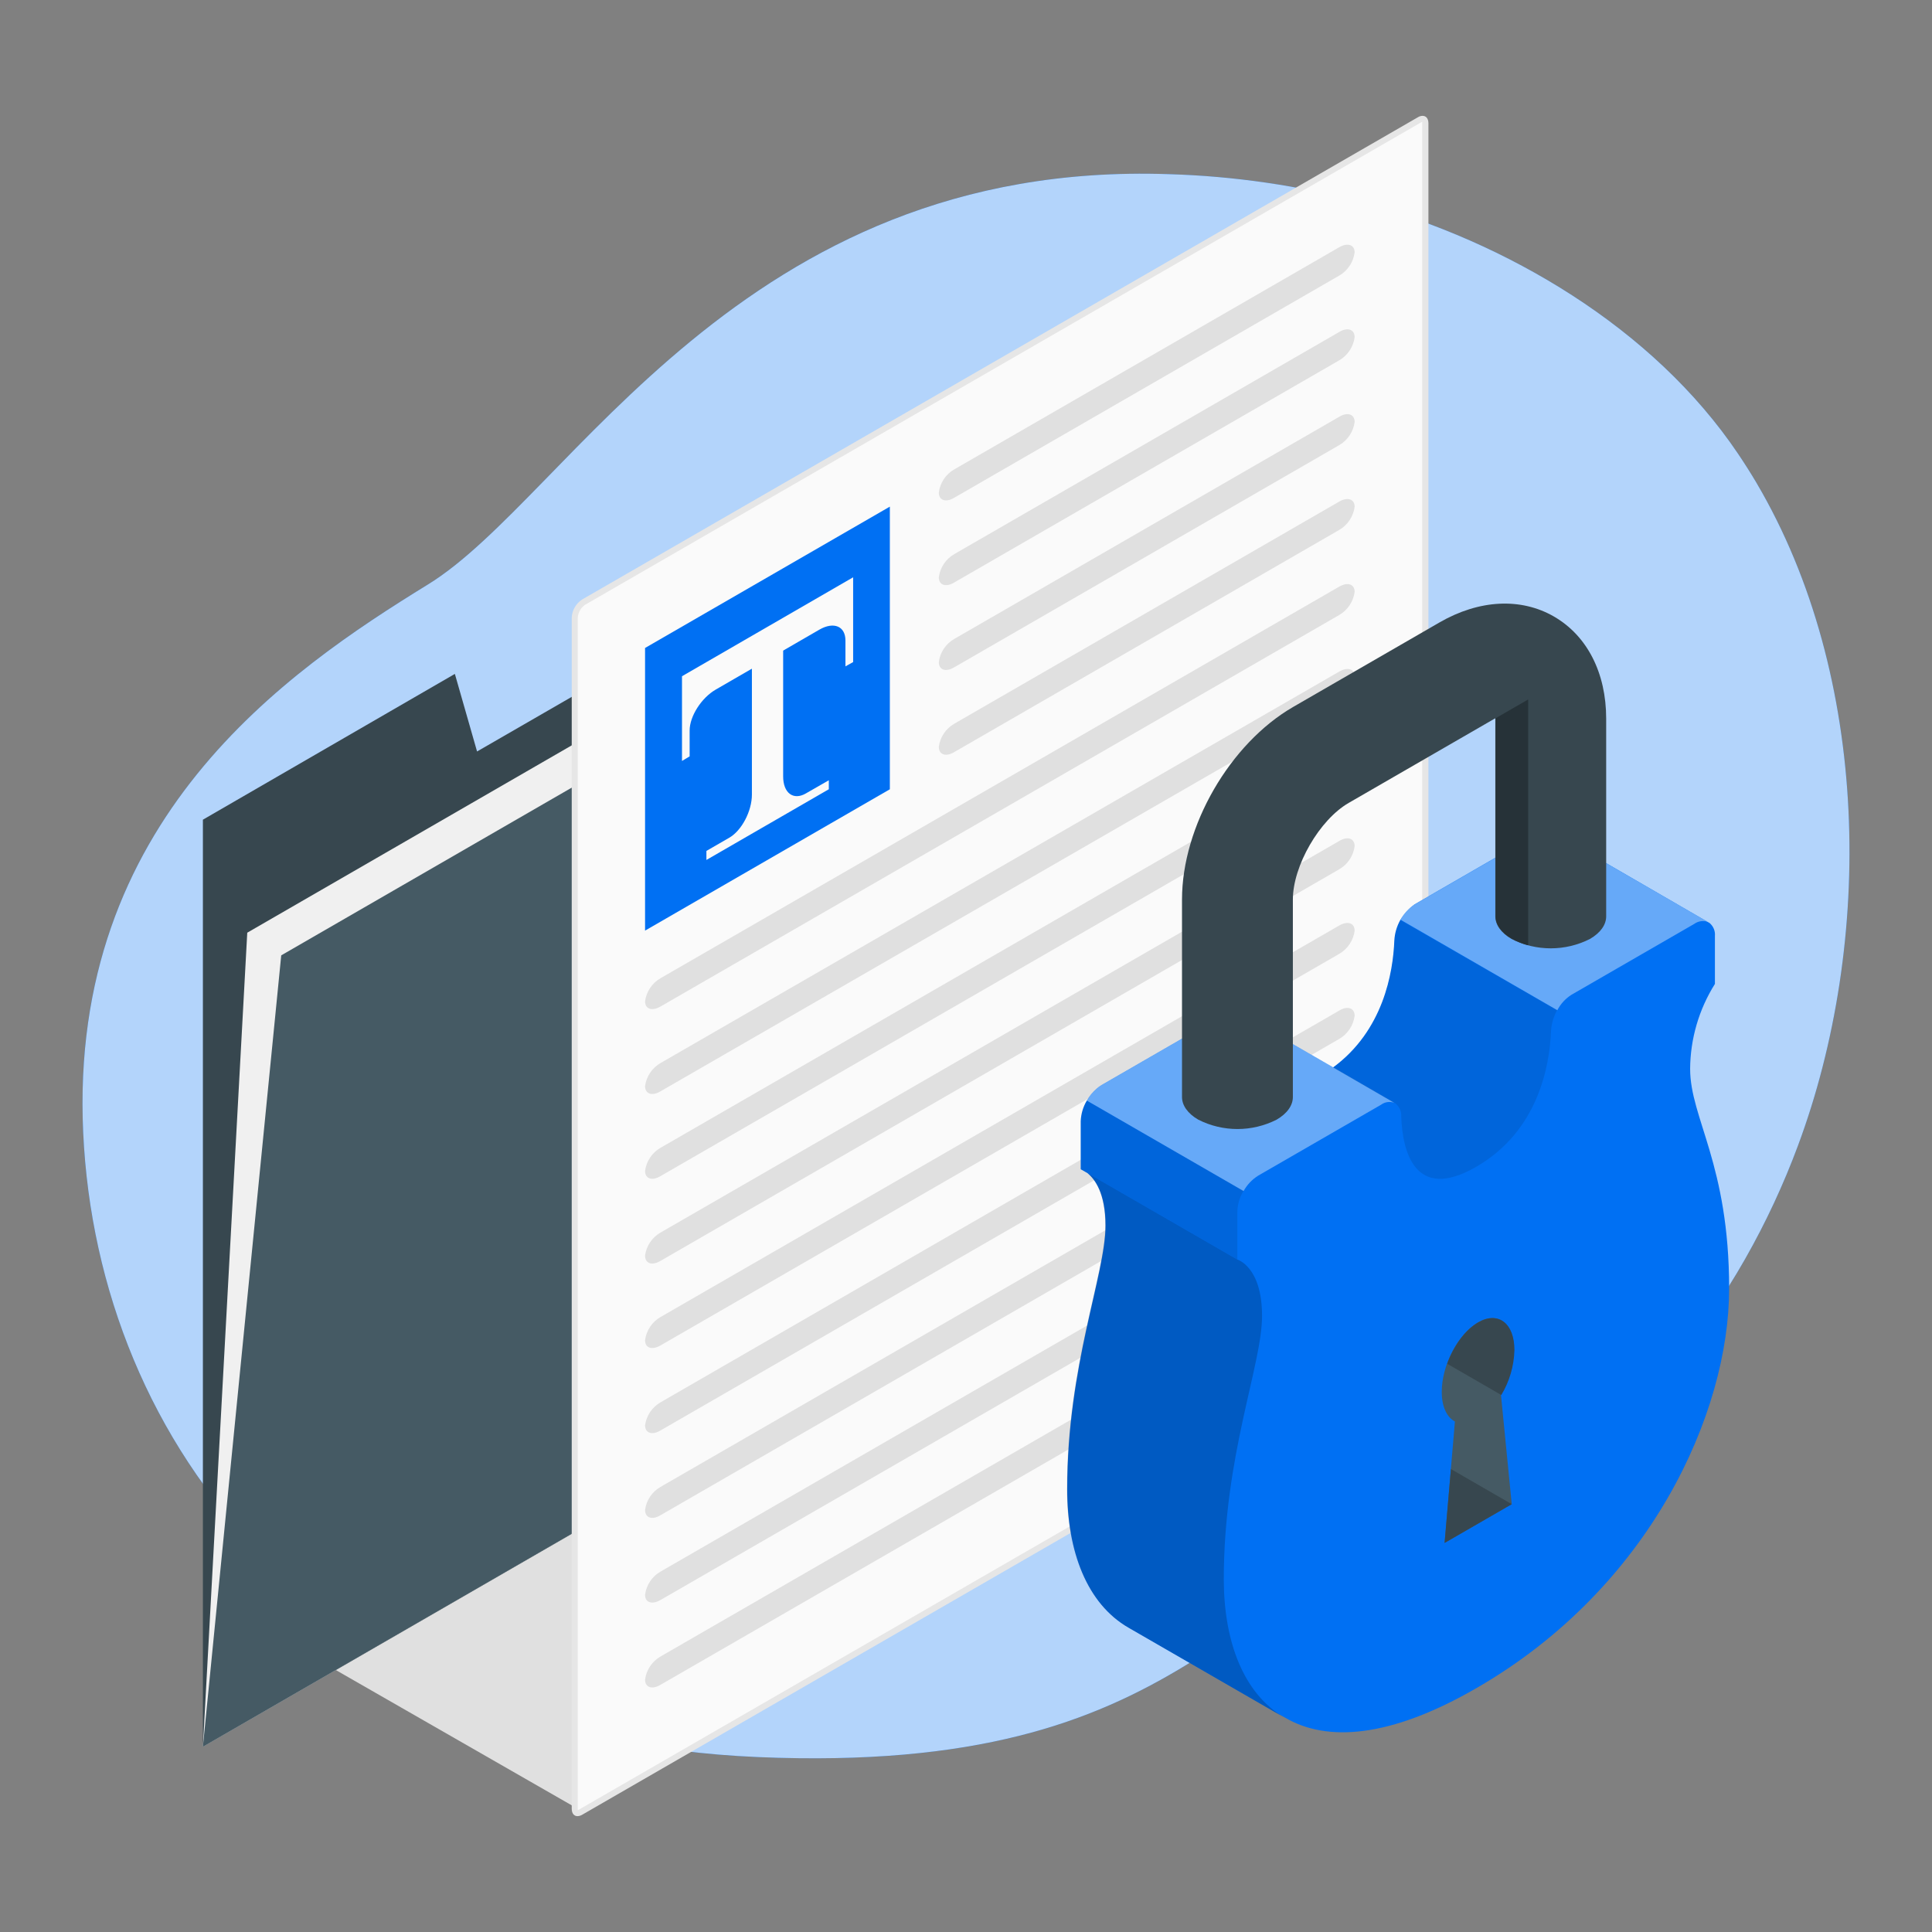 <?xml version="1.0" encoding="UTF-8"?>
<svg xmlns="http://www.w3.org/2000/svg" viewBox="0 0 1080 1080">
  <rect x="0" y="0" width="1080" height="1080" fill="#808080" stroke="none"/>
  <defs>
    <style>
      .cls-1 {
        fill: #f0f0f0;
      }

      .cls-2 {
        fill: #0070f3;
      }

      .cls-3 {
        fill: #fafafa;
      }

      .cls-4 {
        fill: #37474f;
      }

      .cls-5 {
        fill: #455a64;
      }

      .cls-6 {
        fill: #e0e0e0;
      }

      .cls-7 {
        fill: #e6e6e6;
      }

      .cls-8 {
        opacity: .2;
      }

      .cls-8, .cls-9, .cls-10, .cls-11 {
        isolation: isolate;
      }

      .cls-9 {
        opacity: .7;
      }

      .cls-9, .cls-11 {
        fill: #fff;
      }

      .cls-10 {
        opacity: .1;
      }

      .cls-11 {
        opacity: .4;
      }

      .cls-12 {
        fill: #263238;
      }
    </style>
  </defs>
  <g id="Layer_5" data-name="Layer 5">
    <g>
      <path class="cls-2" d="M981.91,269.96c-3.24-5.48-6.67-10.88-10.27-16.22-47.48-70.54-129.5-118.7-210.08-140.59-35.35-9.41-71.68-14.71-108.24-15.79-239.49-8.21-334.85,180.61-414.02,229.32-79.16,48.71-200.9,131.92-192.79,306.45,8.11,174.53,133.95,338.84,377.48,349.1,243.53,10.27,259.75-99.45,395.74-140.03,89.97-26.86,154.02-117.59,185.21-201.43,42.67-114.3,40.66-262.73-23.04-370.81Z"/>
      <path class="cls-9" d="M981.91,269.96c-3.24-5.48-6.67-10.88-10.27-16.22-47.48-70.54-129.5-118.7-210.08-140.59-35.35-9.41-71.68-14.71-108.24-15.79-239.49-8.21-334.85,180.61-414.02,229.32-79.16,48.71-200.9,131.92-192.79,306.45,8.11,174.53,133.95,338.84,377.48,349.1,243.53,10.27,259.75-99.45,395.74-140.03,89.97-26.86,154.02-117.59,185.21-201.43,42.67-114.3,40.66-262.73-23.04-370.81Z"/>
    </g>
  </g>
  <g id="Layer_2" data-name="Layer 2">
    <g>
      <g id="freepik--Shadows--inject-197">
        <polyline id="freepik--Shadow--inject-197" class="cls-6" points="323.7 1011.55 185.36 932.21 367.64 829.7 324.54 1012.99"/>
      </g>
      <g id="freepik--Documents--inject-197">
        <g id="freepik--Folder--inject-197">
          <polygon class="cls-4" points="113.42 458.21 113.42 976.47 597.06 697.22 597.06 229.49 266.68 420.08 254.27 376.72 113.42 458.21"/>
          <polygon class="cls-1" points="113.42 976.47 138.22 521.38 621.86 242.16 597.06 697.22 113.42 976.47"/>
          <polygon class="cls-5" points="113.42 976.47 157.21 534.05 640.85 254.83 597.06 697.22 113.42 976.47"/>
        </g>
        <path class="cls-3" d="M322.78,1013.57c-1.36,0-1.56-1.56-1.56-2.48V345.25c.21-3.51,2.06-6.72,4.99-8.66L793.48,67.01c.53-.34,1.13-.54,1.76-.58,1.33,0,1.53,1.56,1.53,2.48V734.78c-.21,3.51-2.06,6.72-4.99,8.66l-467.24,269.55c-.53,.34-1.14,.53-1.76,.58Z"/>
        <path class="cls-7" d="M795.01,68.17c.04,.25,.04,.5,0,.75V734.78c-.24,2.9-1.77,5.53-4.16,7.19l-467.16,269.58c-.22,.13-.47,.23-.72,.29-.02-.25-.02-.5,0-.75V345.25c.22-2.9,1.74-5.54,4.13-7.19L794.32,68.45c.22-.13,.45-.23,.69-.29m.23-3.41c-.92,.02-1.82,.29-2.6,.78L325.37,335.15c-3.42,2.26-5.57,6.01-5.77,10.1V1011.08c0,2.63,1.3,4.16,3.23,4.16,.92-.04,1.81-.3,2.6-.78l467.3-269.61c3.41-2.27,5.55-6.01,5.77-10.1V68.92c0-2.66-1.33-4.16-3.23-4.16h-.03Z"/>
        <polygon class="cls-2" points="360.59 362.22 497.43 283.21 497.43 441.21 360.59 520.22 360.59 362.22"/>
        <path class="cls-3" d="M476.91,322.7v47.4l-4.3,2.4v-14.43c0-8.03-6.52-10.74-14.58-6.09l-57.91,33.49c-8.05,4.65-14.61,14.93-14.61,22.92v14.43l-4.27,2.57v-47.37l95.67-55.31Z"/>
        <path class="cls-3" d="M450.52,443.52c-7.04,4.07-12.73-.2-12.73-9.5v-76.04l-17.47,9.58v76.62c0,9.3-5.77,20.21-12.73,24.16l-12.7,7.33v5.05l68.42-39.52v-5.02l-12.79,7.33Z"/>
        <path class="cls-6" d="M524.8,275.33c0,4.36,3.93,5.77,8.66,2.89l215.13-124.14c4.75-2.73,7.95-7.53,8.66-12.96,0-4.36-3.93-5.63-8.66-2.89l-215.13,124.14c-4.76,2.72-7.96,7.52-8.66,12.96Z"/>
        <path class="cls-6" d="M524.8,322.7c0,4.39,3.93,5.77,8.66,2.89l215.13-124.14c4.75-2.73,7.95-7.53,8.66-12.96,0-4.36-3.93-5.77-8.66-2.89l-215.13,124.14c-4.76,2.72-7.96,7.52-8.66,12.96Z"/>
        <path class="cls-6" d="M524.8,370.11c0,4.39,3.93,5.77,8.66,2.89l215.13-124.14c4.75-2.73,7.95-7.53,8.66-12.96,0-4.36-3.93-5.77-8.66-2.89l-215.13,124.14c-4.76,2.72-7.96,7.52-8.66,12.96Z"/>
        <path class="cls-6" d="M524.8,417.51c0,4.36,3.93,5.77,8.66,2.89l215.13-124.14c4.75-2.73,7.95-7.53,8.66-12.96,0-4.36-3.93-5.63-8.66-2.89l-215.13,124.14c-4.76,2.72-7.96,7.52-8.66,12.96Z"/>
        <path class="cls-6" d="M360.59,559.75c0,4.36,3.93,5.63,8.66,2.89l379.34-218.83c4.75-2.73,7.95-7.53,8.66-12.96,0-4.36-3.93-5.63-8.66-2.89l-379.34,218.86c-4.74,2.73-7.94,7.51-8.66,12.93Z"/>
        <path class="cls-6" d="M360.59,607.15c0,4.36,3.93,5.77,8.66,2.89l379.43-218.8c4.75-2.73,7.95-7.53,8.66-12.96,0-4.36-3.93-5.63-8.66-2.89l-379.34,218.8c-4.78,2.71-8.02,7.51-8.75,12.96Z"/>
        <path class="cls-6" d="M360.59,654.55c0,4.36,3.93,5.77,8.66,2.89l379.34-218.83c4.75-2.73,7.95-7.53,8.66-12.96,0-4.36-3.93-5.77-8.66-2.89l-379.34,218.86c-4.74,2.73-7.94,7.51-8.66,12.93Z"/>
        <path class="cls-6" d="M360.59,701.93c0,4.36,3.93,5.77,8.66,2.89l379.34-218.86c4.75-2.72,7.96-7.5,8.66-12.93,0-4.39-3.93-5.77-8.66-2.89l-379.34,218.86c-4.75,2.72-7.96,7.5-8.66,12.93Z"/>
        <path class="cls-6" d="M360.59,749.21c0,4.36,3.93,5.63,8.66,2.89l379.34-218.86c4.75-2.73,7.95-7.53,8.66-12.96,0-4.36-3.93-5.63-8.66-2.89l-379.34,218.83c-4.76,2.74-7.96,7.55-8.66,12.99Z"/>
        <path class="cls-6" d="M360.59,796.73c0,4.36,3.93,5.77,8.66,2.89l379.34-218.83c4.75-2.73,7.95-7.53,8.66-12.96,0-4.36-3.93-5.77-8.66-2.89l-379.25,218.91c-4.76,2.7-7.99,7.46-8.75,12.88Z"/>
        <path class="cls-6" d="M360.59,844.11c0,4.36,3.93,5.77,8.66,2.89l379.34-218.86c4.75-2.72,7.96-7.5,8.66-12.93,0-4.39-3.93-5.77-8.66-2.89l-379.34,218.86c-4.75,2.72-7.96,7.5-8.66,12.93Z"/>
        <path class="cls-6" d="M360.59,891.51c0,4.36,3.93,5.63,8.66,2.89l379.34-218.86c4.75-2.73,7.95-7.53,8.66-12.96,0-4.36-3.93-5.77-8.66-2.89l-379.34,218.83c-4.76,2.74-7.96,7.55-8.66,12.99Z"/>
        <path class="cls-6" d="M360.59,938.91c0,4.36,3.93,5.77,8.66,2.89l379.34-218.83c4.75-2.73,7.95-7.53,8.66-12.96,0-4.36-3.93-5.63-8.66-2.89l-379.34,218.86c-4.74,2.73-7.94,7.51-8.66,12.93Z"/>
      </g>
      <g id="freepik--Padlock--inject-197">
        <path class="cls-2" d="M944.79,597.54c.11-16.82,4.91-33.28,13.86-47.52v-26.82c.25-2.78-.89-5.49-3.03-7.27h0c-.26-.18-.54-.34-.84-.46l-86.98-50.32h0c-2.68-1.17-5.77-.84-8.14,.87l-68.56,39.58c-6.7,4.62-10.89,12.08-11.35,20.21-.78,19.63-7.19,55.98-41.86,75.98-34.67,20.01-41.17-9.3-41.89-28-.29-7.45-4.88-10.45-11.32-6.73l-68.59,39.58c-6.84,4.52-11.13,12.02-11.55,20.21v26.82s13.86,3.87,13.86,31.52-21.42,77.8-21.42,147.41c0,34.84,11.06,63.94,34.27,77.31h0l87.16,50.29h0c23.1,13.63,58.49,11.55,107.19-16.69,96.94-55.98,141-153.61,141-223.19s-21.8-95.24-21.8-122.78Z"/>
        <path class="cls-2" d="M859.36,465.92l-68.56,39.58c-6.71,4.62-10.9,12.08-11.35,20.21-.72,18.1-6.21,50.38-34.21,70.96l-52.74-30.46-.29-.14c-2.58-1.15-5.57-.81-7.82,.89l-68.59,39.58c-.96,.56-1.85,1.2-2.68,1.93-2.23,1.91-4.12,4.2-5.57,6.76-2.09,3.5-3.26,7.47-3.41,11.55v26.82l3.78,2.19c4.16,3.35,10.08,11.26,10.08,29.3,0,27.66-21.42,77.95-21.42,147.41,0,34.84,11.06,64,34.27,77.37l86.84,50.09c-22.78-13.54-33.6-42.41-33.6-76.94,0-69.6,21.39-119.78,21.39-147.43s-13.86-31.5-13.86-31.5v-26.82c.45-8.18,4.73-15.67,11.55-20.21l68.59-39.58c2.18-1.62,5.03-2.01,7.56-1.04h.29c2.38,1.77,3.69,4.64,3.46,7.59,.69,18.74,6.99,48.18,41.89,28.03,34.9-20.15,41.08-56.35,41.89-75.98,.43-8.13,4.62-15.59,11.32-20.21l68.56-39.58c2.28-1.62,5.21-2,7.82-1.01l-86.75-50.15c-2.74-1.3-5.97-1-8.43,.78Z"/>
        <path class="cls-10" d="M607.97,655.76h0l83.72,48.3v-26.82c.13-4.08,1.31-8.06,3.44-11.55h0l-87.59-50.43c-2.09,3.5-3.26,7.47-3.41,11.55v26.82h0l3.84,2.14Z"/>
        <path class="cls-11" d="M745.24,596.67l-52.74-30.46-.29-.14c-2.58-1.15-5.57-.81-7.82,.89l-68.59,39.58c-.96,.56-1.85,1.2-2.68,1.93-2.23,1.91-4.12,4.2-5.57,6.76l87.62,50.58c1.96-3.54,4.79-6.52,8.23-8.66l68.59-39.58c2.18-1.62,5.03-2.01,7.56-1.04l-34.3-19.86Z"/>
        <path class="cls-11" d="M954.78,515.37l-86.98-50.23c-2.71-1.25-5.88-.95-8.31,.78l-68.56,39.58c-3.38,2.13-6.13,5.12-7.97,8.66l87.59,50.55c1.84-3.54,4.59-6.53,7.97-8.66l68.56-39.58c2.23-1.61,5.11-2.02,7.71-1.1Z"/>
        <path class="cls-10" d="M870.42,564.74c-1.97,3.55-3.12,7.5-3.38,11.55-.78,19.63-7.22,55.98-41.86,75.98s-41.2-9.3-41.89-28.03c.22-2.96-1.09-5.82-3.46-7.59h-.29l-34.3-19.8c28-20.58,33.49-52.86,34.21-70.96,.25-4.05,1.4-8,3.38-11.55l87.59,50.41Z"/>
        <path class="cls-8" d="M717.67,959.96l-86.95-50.15c-23.1-13.37-34.27-42.52-34.27-77.37,0-69.57,21.42-119.75,21.42-147.41,0-17.9-5.77-25.81-9.96-29.24l83.72,48.3s13.86,3.87,13.86,31.5-21.39,77.95-21.39,147.43c.09,34.56,10.91,63.43,33.57,76.94Z"/>
        <path class="cls-5" d="M845.07,840.84l-37.53,21.65,5.77-67.87c-4.5-2.37-7.36-8.2-7.36-16.57,0-14.95,9.09-32.3,20.21-38.8s20.21,.4,20.21,15.36c-.23,8.86-2.76,17.5-7.33,25.09l6.03,61.14Z"/>
        <polygon class="cls-4" points="845.07 840.84 811.09 821.21 807.54 862.5 845.07 840.84"/>
        <path class="cls-4" d="M826.31,739.25c-7.33,4.24-13.74,13.14-17.32,23.1l30.25,17.47h0c4.57-7.59,7.1-16.23,7.33-25.09,.03-15.07-9.06-21.94-20.27-15.47Z"/>
        <path class="cls-4" d="M868.72,344.67c-18.56-10.71-41.86-9.5-64,3.26l-81.79,47.23c-35.45,20.47-62.18,66.77-62.18,107.68v110.42h0c0,4.56,3.06,9.15,9.09,12.64,13.76,6.98,30.03,6.98,43.79,0,6.03-3.49,9.09-8.08,9.09-12.64h0v-110.42c0-18.82,14.87-44.57,31.18-53.99l81.79-47.23h.2v110.63h0c0,4.59,3.06,9.15,9.09,12.64,13.76,6.98,30.03,6.98,43.79,0,6.03-3.49,9.09-8.05,9.09-12.64h0v-110.51c0-25.58-10.62-46.36-29.16-57.07Z"/>
        <path class="cls-12" d="M836.04,401.75v110.4c0,4.59,3.06,9.15,9.09,12.64,2.87,1.61,5.94,2.83,9.12,3.64v-137.42l-18.22,10.51v.23Z"/>
      </g>
    </g>
  </g>
</svg>